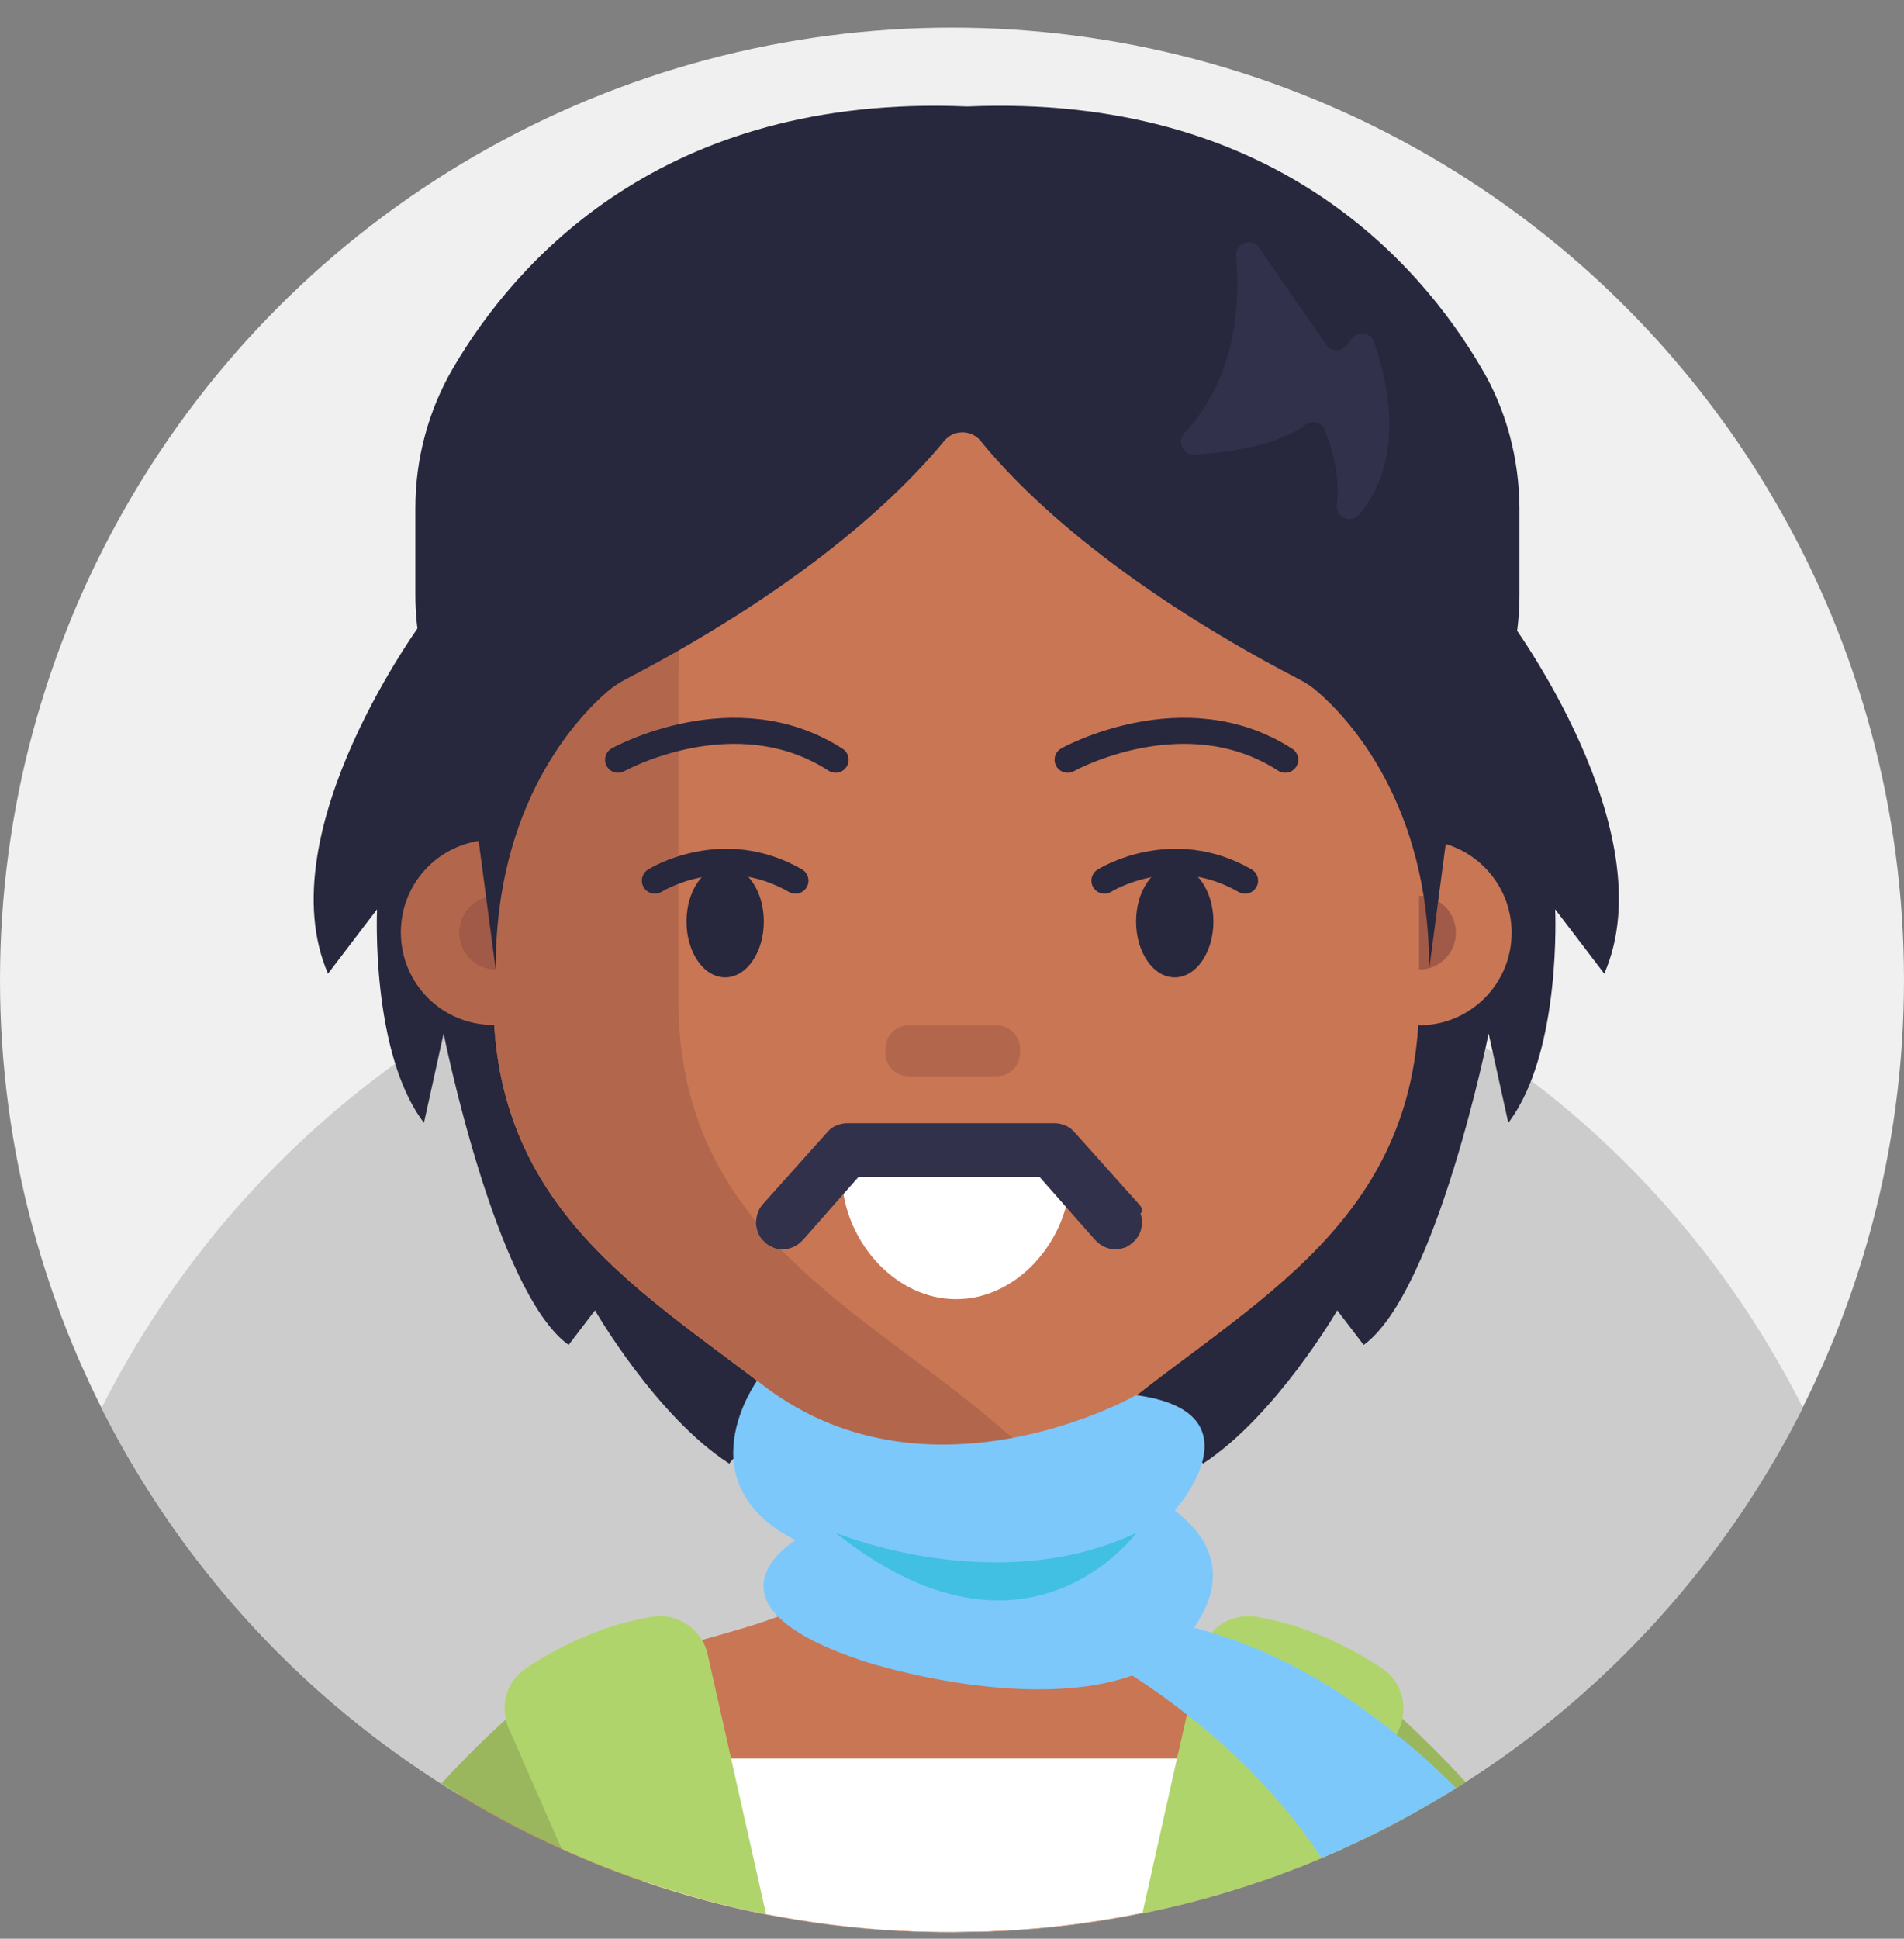 <?xml version="1.0" encoding="UTF-8"?>
<svg width="56px" height="57px" viewBox="0 0 56 57" version="1.1" xmlns="http://www.w3.org/2000/svg" xmlns:xlink="http://www.w3.org/1999/xlink">
    <rect x="0" y="0" width="56" height="57" fill="#808080" stroke="none"/>
    <title>43717732-5823-453C-8F8D-6FD582EC108B</title>
    <g id="Page-1" stroke="none" stroke-width="1" fill="none" fill-rule="evenodd">
        <g id="Cricbaba-Profile-Menu---Account-setting-1.02" transform="translate(-750, -629)">
            <g id="avatars-men" transform="translate(494, 374)">
                <g id="Avatar-Users-Cricbaba-GREY_50" transform="translate(256, 255.812)">
                    <circle id="XMLID_2532_" fill="#F0F0F0" fill-rule="nonzero" cx="28" cy="28" r="28"></circle>
                    <g id="XMLID_00000021834494386137976640000000742459563670428819_" transform="translate(2.986, 2.298)">
                        <path d="M50.039,38.28 C48.038,42.262 45.106,45.707 41.53,48.321 C41.07,48.66 40.6,48.977 40.119,49.283 C40.086,49.305 40.053,49.327 40.02,49.349 C39.966,49.393 39.9,49.426 39.845,49.458 C39.791,49.491 39.747,49.524 39.692,49.557 C39.638,49.59 39.583,49.622 39.528,49.655 C38.609,50.213 37.658,50.727 36.663,51.176 C36.411,51.296 36.148,51.405 35.897,51.515 C35.47,51.701 35.033,51.865 34.595,52.029 C34.442,52.083 34.278,52.138 34.125,52.193 C32.987,52.587 31.817,52.904 30.625,53.144 C29.269,53.418 27.869,53.604 26.436,53.669 C26.425,53.669 26.414,53.669 26.392,53.669 C26.173,53.68 25.944,53.691 25.725,53.691 L25.725,53.691 C25.495,53.691 25.266,53.702 25.025,53.702 C24.762,53.702 24.489,53.702 24.227,53.691 C24.227,53.691 24.227,53.691 24.227,53.691 C24.019,53.691 23.822,53.68 23.614,53.669 C23.592,53.669 23.57,53.669 23.548,53.669 C22.181,53.604 20.847,53.429 19.545,53.177 C18.353,52.947 17.183,52.63 16.056,52.247 C16.023,52.237 15.991,52.226 15.958,52.215 C15.127,51.93 14.317,51.613 13.53,51.252 C12.48,50.782 11.463,50.246 10.489,49.644 C10.358,49.568 10.238,49.491 10.106,49.404 C10.073,49.382 10.03,49.36 9.997,49.338 C9.92,49.294 9.844,49.24 9.778,49.196 C9.319,48.901 8.87,48.583 8.422,48.255 C4.889,45.652 1.991,42.24 0,38.291 C2.034,34.255 5.009,30.777 8.652,28.152 C9.275,27.704 9.92,27.277 10.588,26.872 C10.905,26.687 11.222,26.501 11.539,26.326 C12.753,25.658 14.022,25.079 15.334,24.597 L15.334,24.597 C15.805,24.422 16.286,24.258 16.767,24.116 C16.767,24.116 16.767,24.116 16.767,24.116 C16.833,24.094 16.898,24.072 16.964,24.062 C17.041,24.04 17.128,24.018 17.205,23.985 C17.927,23.777 18.659,23.591 19.414,23.438 C19.414,23.438 19.414,23.438 19.414,23.438 C19.655,23.394 19.895,23.34 20.147,23.296 C21.733,23.022 23.363,22.869 25.014,22.869 C26.895,22.869 28.733,23.055 30.505,23.405 C31.248,23.547 31.981,23.733 32.703,23.941 C32.889,23.996 33.075,24.051 33.261,24.105 C33.873,24.291 34.486,24.51 35.077,24.74 C35.438,24.882 35.798,25.024 36.159,25.177 C37.045,25.56 37.909,25.987 38.741,26.468 C39.003,26.621 39.277,26.774 39.539,26.938 C39.933,27.179 40.327,27.43 40.709,27.693 C40.775,27.737 40.852,27.791 40.917,27.835 C41.3,28.097 41.683,28.382 42.055,28.666 C45.391,31.204 48.136,34.496 50.039,38.28 Z" id="XMLID_00000174578642317902691820000015894937089301199286_" fill="#CCCCCC" fill-rule="nonzero"></path>
                        <g id="XMLID_00000101062170157855255390000006406104989721409452_" transform="translate(6.24, 0)">
                            <path d="M35.147,15.082 L19.375,13.66 L19.375,13.627 L19.2,13.638 L19.025,13.627 L19.025,13.66 L3.254,15.082 C3.254,15.082 -1.395,21.316 0.421,25.516 L1.864,23.624 C1.864,23.624 1.668,27.835 3.243,29.902 L3.822,27.277 C3.822,27.277 5.343,34.879 7.497,36.432 L8.274,35.415 C8.274,35.415 10.068,38.532 12.222,39.921 L13.404,38.499 L19.014,43.169 L19.014,43.465 L19.189,43.312 L19.364,43.465 L19.364,43.169 L24.975,38.499 L26.157,39.921 C28.3,38.521 30.105,35.415 30.105,35.415 L30.882,36.432 C33.025,34.879 34.557,27.277 34.557,27.277 L35.136,29.902 C36.711,27.835 36.514,23.624 36.514,23.624 L37.958,25.516 C39.796,21.316 35.147,15.082 35.147,15.082 Z" id="XMLID_00000041294633199333495360000012142516911032885640_" fill="#27273D" fill-rule="nonzero"></path>
                            <path d="M33.277,49.655 C32.358,50.213 31.407,50.727 30.411,51.176 C30.16,51.296 29.897,51.405 29.646,51.515 C29.219,51.701 28.782,51.865 28.344,52.029 C28.191,52.083 28.027,52.138 27.874,52.193 C26.736,52.587 25.566,52.904 24.374,53.144 C23.018,53.418 21.618,53.604 20.185,53.669 C20.174,53.669 20.163,53.669 20.141,53.669 C19.922,53.68 19.693,53.691 19.474,53.691 L19.474,53.691 C19.244,53.691 19.014,53.702 18.774,53.702 C18.511,53.702 18.238,53.702 17.975,53.691 C17.975,53.691 17.975,53.691 17.975,53.691 C17.768,53.691 17.571,53.68 17.363,53.669 C17.341,53.669 17.319,53.669 17.297,53.669 C15.93,53.604 14.596,53.429 13.294,53.177 C12.102,52.947 10.932,52.63 9.805,52.247 C9.772,52.237 9.739,52.226 9.707,52.215 C8.875,51.93 8.066,51.613 7.279,51.252 C6.229,50.782 5.211,50.246 4.238,49.644 C4.489,49.371 4.752,49.097 5.025,48.835 C5.08,48.78 5.135,48.726 5.2,48.671 C5.419,48.463 5.649,48.255 5.889,48.058 C5.933,48.026 5.977,47.982 6.032,47.938 C6.371,47.654 6.732,47.391 7.104,47.129 C7.3,46.997 7.508,46.855 7.716,46.724 C8.307,46.352 8.93,46.013 9.597,45.685 C9.947,45.521 10.647,45.324 11.424,45.105 C12.168,44.897 12.999,44.668 13.666,44.416 L13.666,44.416 C13.71,44.405 13.754,44.383 13.797,44.372 C14.311,44.176 14.716,43.968 14.913,43.749 C15.033,43.607 15.132,43.454 15.197,43.279 C15.35,42.896 15.405,42.458 15.405,41.999 C15.405,41.999 15.405,41.999 15.405,41.999 C15.405,41.999 15.405,41.988 15.405,41.977 L15.405,41.977 C15.405,41.332 15.318,40.654 15.318,40.096 L15.318,40.074 C15.318,39.79 15.318,39.538 15.307,39.308 L15.307,39.308 C15.307,39.112 15.296,38.937 15.285,38.783 C15.219,37.077 15.154,37.635 17.002,37.012 C17.1,36.979 17.352,36.946 17.702,36.913 C17.702,36.913 17.702,36.913 17.702,36.913 C19.233,36.76 22.624,36.629 23.039,37.012 C23.302,37.263 23.389,37.733 23.379,38.302 C23.379,38.39 23.379,38.477 23.368,38.576 C23.346,39.002 23.28,39.472 23.214,39.943 L23.214,39.943 C23.094,40.862 22.963,41.769 23.072,42.382 C23.094,42.469 23.116,42.557 23.138,42.633 C23.171,42.71 23.204,42.787 23.236,42.863 L23.236,42.863 C23.302,43.016 23.379,43.147 23.466,43.279 C23.521,43.366 23.586,43.443 23.641,43.519 C24.089,44.066 24.669,44.362 25.347,44.624 L25.347,44.624 C25.511,44.69 25.664,44.744 25.829,44.799 C25.982,44.854 26.146,44.908 26.31,44.963 C26.649,45.083 26.999,45.226 27.371,45.39 C28.289,45.816 29.132,46.287 29.897,46.79 C30.083,46.91 30.269,47.03 30.444,47.162 C30.761,47.38 31.057,47.61 31.352,47.84 C31.472,47.938 31.593,48.037 31.713,48.135 C31.943,48.332 32.161,48.529 32.369,48.726 C32.457,48.802 32.533,48.879 32.61,48.955 C32.861,49.207 33.069,49.426 33.277,49.655 Z" id="XMLID_00000155838276251501093620000003538454583340623273_" fill="#C97655" fill-rule="nonzero"></path>
                            <path d="M32.511,17.007 L32.511,26.271 C32.511,33.172 27.01,35.393 23.007,38.904 C20.622,40.993 17.177,40.993 14.793,38.904 C10.789,35.393 5.288,33.183 5.288,26.271 L5.288,17.007 C5.288,10.04 10.614,4.396 17.177,4.396 L20.622,4.396 C27.185,4.385 32.511,10.04 32.511,17.007 Z" id="XMLID_00000060009995959555156680000005995738383413837497_" fill="#C97655" fill-rule="nonzero"></path>
                            <path d="M10.724,26.26 L10.724,16.996 C10.724,10.39 15.514,4.965 21.618,4.429 C21.289,4.396 20.961,4.385 20.622,4.385 L17.177,4.385 C10.614,4.385 5.288,10.029 5.288,16.996 L5.288,21.579 C3.779,21.579 2.564,22.793 2.564,24.302 C2.564,25.812 3.779,27.026 5.288,27.026 C5.299,27.026 5.31,27.026 5.31,27.026 C5.704,33.326 10.932,35.513 14.782,38.882 C16.729,40.599 19.397,40.905 21.607,39.812 C21.114,39.571 20.644,39.265 20.218,38.882 C16.214,35.382 10.724,33.172 10.724,26.26 Z" id="XMLID_00000111883308506162305510000002474751863750646666_" fill="#B2674D" fill-rule="nonzero"></path>
                            <circle id="XMLID_00000075153592685529355020000001128871224653963668_" fill="#C97655" fill-rule="nonzero" cx="32.511" cy="24.313" r="2.723"></circle>
                            <path d="M8.952,19.227 C8.952,19.227 12.386,17.313 15.35,19.227" id="XMLID_00000177471918413428503310000013192733958605927093_" stroke="#27273D" stroke-width="0.766" stroke-linecap="round"></path>
                            <path d="M22.175,19.227 C22.175,19.227 25.61,17.313 28.574,19.227" id="XMLID_00000023266118714536615910000013170548667033724077_" stroke="#27273D" stroke-width="0.766" stroke-linecap="round"></path>
                            <path d="M20.086,28.535 L17.505,28.535 C17.122,28.535 16.816,28.229 16.816,27.846 L16.816,27.726 C16.816,27.343 17.122,27.037 17.505,27.037 L20.086,27.037 C20.469,27.037 20.775,27.343 20.775,27.726 L20.775,27.846 C20.775,28.229 20.469,28.535 20.086,28.535 Z" id="XMLID_00000165214661489033549750000004204039967182849435_" fill="#B2674D" fill-rule="nonzero"></path>
                            <path d="M5.364,23.23 C4.763,23.23 4.282,23.712 4.282,24.313 C4.282,24.915 4.763,25.396 5.364,25.396 L5.364,23.23 Z" id="XMLID_00000142150876086148447830000001435593394319071909_" fill="#A05A47" fill-rule="nonzero"></path>
                            <path d="M32.511,25.396 C33.113,25.396 33.594,24.915 33.594,24.313 C33.594,23.712 33.113,23.23 32.511,23.23 L32.511,25.396 Z" id="XMLID_00000070822781408989641490000001331438859702581126_" fill="#A05A47" fill-rule="nonzero"></path>
                            <ellipse id="XMLID_00000102538141443737081040000014100999197742001588_" fill="#27273D" fill-rule="nonzero" cx="12.102" cy="23.985" rx="1.137" ry="1.641"></ellipse>
                            <ellipse id="XMLID_00000032649889704939591580000016937832128041464734_" fill="#27273D" fill-rule="nonzero" cx="25.325" cy="23.985" rx="1.137" ry="1.641"></ellipse>
                            <path d="M10.035,22.782 C10.035,22.782 12.004,21.535 14.169,22.782" id="XMLID_00000052088320425746014620000013204710703247769492_" stroke="#27273D" stroke-width="0.766" stroke-linecap="round"></path>
                            <path d="M23.258,22.782 C23.258,22.782 25.227,21.535 27.393,22.782" id="XMLID_00000096771662117652772550000016148921219018152867_" stroke="#27273D" stroke-width="0.766" stroke-linecap="round"></path>
                            <path d="M34.338,7.699 C32.522,4.604 28.191,-0.362 19.222,0.021 C10.254,-0.362 5.922,4.604 4.107,7.699 C3.374,8.946 2.991,10.379 2.991,11.822 L2.991,14.382 C2.991,15.443 3.199,16.493 3.604,17.477 L4.643,20.037 L5.354,25.396 C5.332,20.518 7.76,17.98 8.635,17.226 C8.799,17.083 8.985,16.963 9.171,16.865 C14.76,13.955 17.472,11.166 18.544,9.854 C18.818,9.515 19.343,9.515 19.616,9.854 C20.677,11.166 23.389,13.955 28.989,16.865 C29.186,16.963 29.361,17.083 29.525,17.226 C30.4,17.98 32.829,20.518 32.807,25.396 L33.375,21.097 L34.852,17.477 C35.257,16.493 35.464,15.443 35.464,14.382 L35.464,11.822 C35.454,10.379 35.082,8.946 34.338,7.699 Z" id="XMLID_00000124137472979385779070000007882825336544168841_" fill="#27273D" fill-rule="nonzero"></path>
                            <path d="M15.81,31.422 C15.657,31.422 15.536,31.554 15.547,31.707 C15.689,33.457 17.133,35.087 18.894,35.087 L18.894,35.087 C20.655,35.087 22.099,33.457 22.241,31.707 C22.252,31.554 22.132,31.422 21.979,31.422 L15.81,31.422 Z" id="XMLID_00000113330641412199995950000017542350338073260708_" fill="#FFFFFF" fill-rule="nonzero"></path>
                            <path d="M13.043,37.482 C13.043,37.482 10.866,40.479 14.169,42.174 C14.169,42.174 11.008,44.066 16.28,45.762 C16.28,45.762 21.847,47.555 24.932,45.762 C24.932,45.762 28.06,43.388 25.325,41.299 C25.325,41.299 27.918,38.412 24.188,37.908 C24.188,37.919 17.954,41.441 13.043,37.482 Z" id="XMLID_00000014605725663579738730000007384857247566556568_" fill="#7CC8FB" fill-rule="nonzero"></path>
                            <path d="M15.35,41.955 C15.35,41.955 20.064,43.913 24.199,41.955 C24.188,41.955 20.972,46.429 15.35,41.955 Z" id="XMLID_00000073718731412198710050000016121772418739095228_" fill="#41C0E3" fill-rule="nonzero"></path>
                            <path d="M9.816,52.237 C9.783,52.226 9.75,52.215 9.718,52.204 C8.886,51.919 8.077,51.602 7.289,51.241 C6.239,50.771 5.222,50.235 4.249,49.633 C4.118,49.557 3.997,49.48 3.866,49.393 C3.833,49.371 3.789,49.349 3.757,49.327 C4.457,48.562 5.102,47.938 5.66,47.435 C6.732,46.472 7.443,45.991 7.443,45.991 L7.727,46.724 L8.843,49.655 L9.816,52.237 Z" id="XMLID_00000016795359067133363910000007615134309970218898_" fill="#9BB75E" fill-rule="nonzero"></path>
                            <path d="M33.879,49.283 C33.846,49.305 33.813,49.327 33.78,49.349 C33.725,49.393 33.66,49.426 33.605,49.458 C33.55,49.491 33.507,49.524 33.452,49.557 C33.397,49.59 33.343,49.622 33.288,49.655 C32.369,50.213 31.418,50.727 30.422,51.176 C30.171,51.296 29.908,51.405 29.657,51.515 C29.23,51.701 28.793,51.865 28.355,52.029 C28.202,52.083 28.038,52.138 27.885,52.193 L28.661,50.158 L28.661,50.158 L29.263,48.594 L29.952,46.801 L30.039,46.56 L30.039,46.56 L30.258,45.991 C30.258,45.991 30.969,46.472 32.041,47.435 C32.566,47.927 33.2,48.54 33.879,49.283 Z" id="XMLID_00000028282999707773253320000009208407886766032039_" fill="#9BB75E" fill-rule="nonzero"></path>
                            <path d="M29.558,48.594 L28.891,50.465 L28.333,52.018 C28.18,52.072 28.016,52.127 27.863,52.182 C26.725,52.576 25.555,52.893 24.363,53.133 C23.007,53.407 21.607,53.593 20.174,53.658 C20.163,53.658 20.152,53.658 20.13,53.658 C19.911,53.669 19.682,53.68 19.463,53.68 L19.463,53.68 C19.233,53.68 19.004,53.691 18.763,53.691 C18.5,53.691 18.227,53.691 17.964,53.68 C17.964,53.68 17.964,53.68 17.964,53.68 C17.757,53.68 17.56,53.669 17.352,53.658 C17.33,53.658 17.308,53.658 17.286,53.658 C15.919,53.593 14.585,53.418 13.283,53.166 C12.091,52.937 10.921,52.619 9.794,52.237 C9.761,52.226 9.729,52.215 9.696,52.204 L8.81,49.655 L8.438,48.594 L29.558,48.594 Z" id="XMLID_00000179625994607672022890000004143729656165568700_" fill="#FFFFFF" fill-rule="nonzero"></path>
                            <path d="M12.277,48.594 L13.305,53.166 C12.113,52.937 10.943,52.619 9.816,52.237 C9.783,52.226 9.75,52.215 9.718,52.204 C8.886,51.919 8.077,51.602 7.289,51.241 L5.889,48.047 L5.736,47.708 C5.693,47.621 5.671,47.533 5.649,47.435 C5.518,46.866 5.747,46.265 6.25,45.937 C7.06,45.39 8.339,44.701 9.925,44.427 C10.538,44.318 11.129,44.613 11.424,45.116 C11.5,45.237 11.555,45.379 11.588,45.532 L12.277,48.594 Z" id="XMLID_00000014593610788471625880000002032989770132069557_" fill="#B0D46C" fill-rule="nonzero"></path>
                            <path d="M32.019,47.435 C31.997,47.522 31.975,47.621 31.932,47.708 L31.855,47.883 L31.855,47.883 L31.735,48.157 L30.411,51.176 C30.16,51.296 29.897,51.405 29.646,51.515 C29.219,51.701 28.782,51.865 28.344,52.029 C28.191,52.083 28.027,52.138 27.874,52.193 C26.736,52.587 25.566,52.904 24.374,53.144 L25.391,48.594 L25.686,47.293 L25.686,47.293 L26.08,45.532 C26.124,45.324 26.211,45.138 26.343,44.974 C26.364,44.952 26.386,44.919 26.408,44.897 C26.725,44.526 27.229,44.34 27.743,44.427 C29.339,44.701 30.608,45.401 31.418,45.937 C31.921,46.265 32.139,46.866 32.019,47.435 Z" id="XMLID_00000077321040405150936260000003142197692077408646_" fill="#B0D46C" fill-rule="nonzero"></path>
                            <path d="M33.594,49.458 C33.539,49.491 33.496,49.524 33.441,49.557 C33.386,49.59 33.332,49.622 33.277,49.655 C32.358,50.213 31.407,50.727 30.411,51.176 C30.16,51.296 29.897,51.405 29.646,51.515 C29.405,51.154 29.154,50.804 28.891,50.465 C28.804,50.355 28.727,50.257 28.639,50.158 L28.639,50.158 C28.169,49.59 27.677,49.065 27.185,48.594 C26.682,48.113 26.168,47.676 25.675,47.293 C25.107,46.844 24.56,46.462 24.079,46.155 C22.996,45.444 22.241,45.094 22.241,45.094 L25.358,44.624 L25.358,44.624 C25.533,44.668 25.708,44.701 25.883,44.744 L25.883,44.744 C26.058,44.788 26.222,44.832 26.386,44.887 C27.677,45.269 28.88,45.849 30.007,46.56 C30.641,46.965 31.254,47.402 31.844,47.883 C32.468,48.376 33.047,48.901 33.594,49.458 Z" id="XMLID_00000183221714662057488400000003969833557714097542_" fill="#7CC8FB" fill-rule="nonzero"></path>
                            <path d="M27.13,4.418 C27.261,5.883 27.108,8.016 25.61,9.624 C25.38,9.876 25.566,10.28 25.905,10.258 C26.9,10.193 28.355,9.985 29.164,9.383 C29.361,9.23 29.657,9.307 29.744,9.537 C29.952,10.062 30.193,10.915 30.094,11.735 C30.039,12.107 30.521,12.304 30.761,12.008 C31.483,11.133 32.085,9.558 31.188,6.944 C31.089,6.66 30.707,6.605 30.532,6.846 L30.389,7.032 C30.236,7.24 29.919,7.24 29.777,7.021 L27.808,4.177 C27.6,3.86 27.097,4.035 27.13,4.418 Z" id="XMLID_00000039112826719324796850000015584444586850828710_" fill="#32314B" fill-rule="nonzero"></path>
                        </g>
                    </g>
                    <path d="M33.502,34.595 L33.031,34.07 L32.561,33.545 L32.091,33.02 L31.62,32.495 C31.587,32.452 31.544,32.419 31.5,32.375 C31.456,32.342 31.402,32.309 31.358,32.288 C31.303,32.266 31.248,32.244 31.194,32.233 C31.139,32.222 31.084,32.211 31.03,32.211 L30.264,32.211 L29.498,32.211 L28.733,32.211 L27.967,32.211 L27.202,32.211 L26.436,32.211 L25.67,32.211 L24.905,32.211 C24.85,32.211 24.795,32.222 24.741,32.233 C24.686,32.244 24.631,32.266 24.577,32.288 C24.522,32.309 24.478,32.342 24.434,32.375 C24.391,32.408 24.347,32.452 24.314,32.495 L23.844,33.02 L23.373,33.545 L22.903,34.07 L22.433,34.595 C22.356,34.683 22.312,34.77 22.28,34.869 C22.247,34.967 22.236,35.066 22.236,35.175 C22.247,35.273 22.269,35.372 22.312,35.47 C22.356,35.569 22.422,35.645 22.509,35.722 C22.542,35.755 22.586,35.788 22.63,35.809 C22.673,35.831 22.717,35.853 22.761,35.875 C22.805,35.886 22.848,35.908 22.892,35.908 C22.936,35.919 22.98,35.919 23.034,35.919 C23.089,35.919 23.144,35.908 23.198,35.897 C23.253,35.886 23.308,35.864 23.352,35.842 C23.406,35.82 23.45,35.788 23.494,35.755 C23.538,35.722 23.581,35.678 23.625,35.634 L24.03,35.175 L24.434,34.716 L24.839,34.256 L25.244,33.797 L25.911,33.797 L26.578,33.797 L27.245,33.797 L27.913,33.797 L28.58,33.797 L29.247,33.797 L29.914,33.797 L30.581,33.797 L30.986,34.256 L31.391,34.716 L31.795,35.175 L32.2,35.634 C32.244,35.678 32.288,35.722 32.331,35.755 C32.375,35.788 32.43,35.82 32.473,35.842 C32.517,35.864 32.583,35.886 32.627,35.897 C32.681,35.908 32.736,35.919 32.791,35.919 C32.834,35.919 32.889,35.919 32.933,35.908 C32.977,35.897 33.02,35.886 33.064,35.875 C33.108,35.864 33.152,35.842 33.195,35.809 C33.239,35.788 33.272,35.755 33.316,35.722 C33.403,35.645 33.458,35.569 33.513,35.47 C33.556,35.372 33.578,35.273 33.589,35.175 C33.6,35.077 33.578,34.967 33.545,34.869 C33.633,34.77 33.578,34.683 33.502,34.595 Z" id="XMLID_00000137851132861747971570000003550824718096768441_" fill="#32314B" fill-rule="nonzero"></path>
                </g>
            </g>
        </g>
    </g>
</svg>